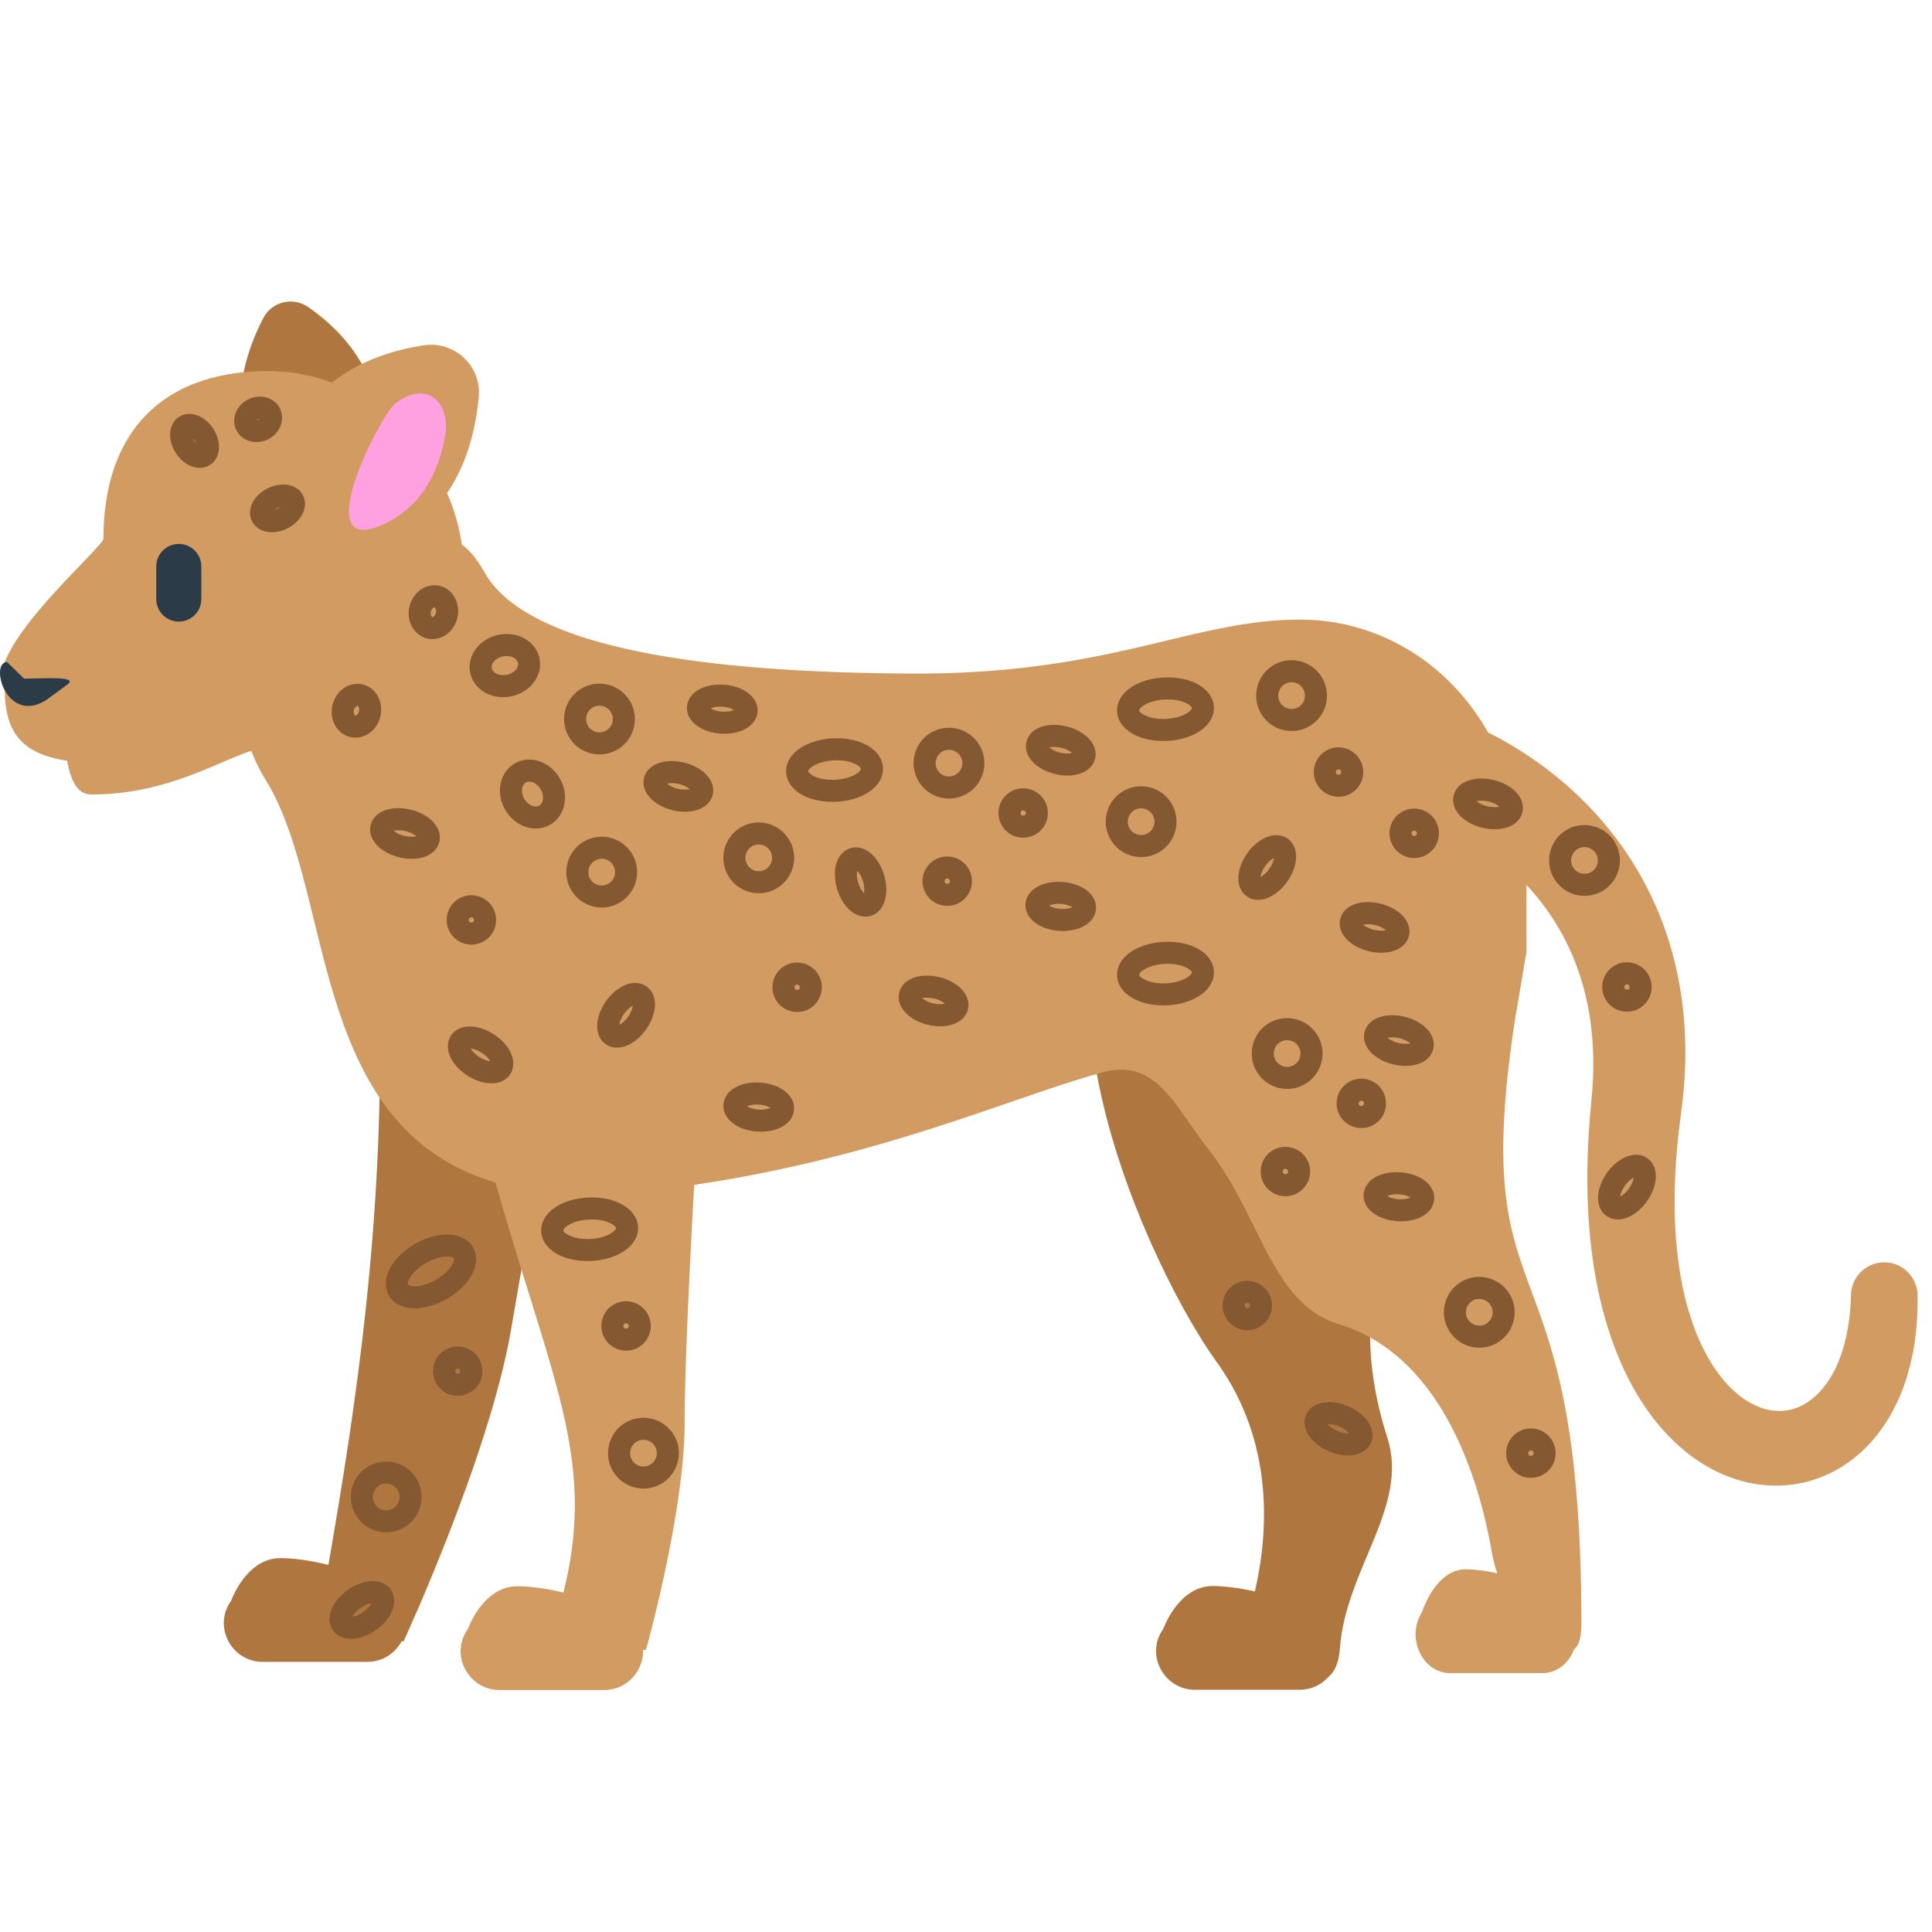 <?xml version="1.0" encoding="utf-8"?><!-- Скачано с сайта svg4.ru / Downloaded from svg4.ru -->
<svg width="800px" height="800px" viewBox="0 0 512 512" xmlns="http://www.w3.org/2000/svg" xmlns:xlink="http://www.w3.org/1999/xlink" aria-hidden="true" role="img" class="iconify iconify--fxemoji" preserveAspectRatio="xMidYMid meet">
<path fill="#AF773F" d="M150.077 267.786l-14.681 84.802c-5.791 33.45-28.455 82.417-28.455 82.417l-.495-.086c-1.682 3.165-4.982 5.492-9.106 5.492H69.63c-8.311 0-13.281-9.444-8.39-16.164c0 0 3.956-11.331 13.1-11.331c3.445 0 8.04.634 12.696 1.791c7.42-42.965 14.469-89.298 13.628-146.615l49.413-.306zm245.019-30.993L307.8 214.489c-43.59 37.639-2.056 123.461 14.512 146.278c15.646 21.547 13.733 45.988 10.246 60.974c-4.118-.925-8.094-1.429-11.158-1.429c-9.144 0-13.1 11.331-13.1 11.331c-4.891 6.72.078 16.164 8.39 16.164h27.71c3.128 0 5.781-1.338 7.615-3.364c1.66-1.34 2.8-3.763 3.088-7.699c1.532-20.912 18.401-37.6 12.565-55.72c-18.095-56.18 22.879-82.14 27.428-144.231zM98.212 101.524C94.805 92.059 87.4 85.373 81.717 81.397c-4.046-2.83-9.665-1.493-11.941 2.888c-4.786 9.214-10.427 25.572-.32 39.659c15.037 20.96 28.756-22.42 28.756-22.42z">
</path>
<path fill="#D19B61" d="M508.181 343.384c.007-4.711-3.708-8.645-8.458-8.843a8.825 8.825 0 0 0-9.185 8.45l-.001.022l-.034.806c-.033.528-.028 1.327-.116 2.341a54.538 54.538 0 0 1-1.242 8.579c-.854 3.513-2.214 7.721-4.755 11.425c-2.5 3.708-6.165 6.774-10.536 7.548c-2.185.375-4.563.237-7.047-.609c-2.469-.879-5.042-2.378-7.409-4.607c-4.789-4.396-8.715-11.227-11.249-19.061c-2.597-7.842-3.899-16.703-4.259-25.837c-.185-4.573-.106-9.232.168-13.921c.049-1.171.149-2.347.242-3.523c.09-1.178.179-2.358.308-3.499c.127-1.168.217-2.266.371-3.493l.469-3.697l.475-3.84l.378-4c.186-2.677.321-5.36.329-8.052c.028-5.38-.328-10.775-1.123-16.093c-1.604-10.634-5.012-20.931-9.962-30.015c-4.901-9.12-11.281-16.966-18.15-23.385c-6.898-6.414-14.297-11.408-21.519-15.203c-.504-.264-1.006-.508-1.508-.76c-11.423-20.07-30.804-29.817-49.418-29.912c-28.973-.148-50.333 14.566-103.45 14.294c-41.254-.211-100.127-3.817-113.078-26.801c-1.996-3.542-3.998-5.91-6.024-7.356c-.68-4.72-2.021-9.32-3.926-13.678c5.564-8.095 7.693-17.73 8.407-25.491c.754-8.192-6.436-14.884-14.571-13.658c-7.501 1.131-16.659 3.807-24.314 9.872c-5.269-1.954-10.928-3.05-16.846-3.05c-28.882 0-43.733 16.996-43.733 44.406c0 2.358-32.817 30.21-26.164 40.096c.138 11.316 4.515 16.903 16.523 18.766c.978 4.831 2.411 8.934 6.537 8.934c19.725 0 33.472-8.763 42.316-11.562c.89 2.455 2.165 5.078 3.893 7.892c18.279 29.773 11.036 91.743 60.776 106.496c15.06 52.927 26.813 73.582 18.02 108.68c-4.489-1.081-8.885-1.674-12.21-1.674c-9.144 0-13.1 11.331-13.1 11.331c-4.891 6.72.078 16.164 8.39 16.164h27.71c6.174 0 10.5-5.211 10.314-10.646h.769s10.251-36.454 10.251-60.2c0-14.739 1.436-43.399 2.526-63.022c50.033-7.369 84.731-23.473 108.349-29.835c14.23-3.833 18.976 9.061 28.107 20.629c13.483 17.082 16.508 40.725 34.303 46.096c28.313 8.544 37.672 43.367 40.582 60.237a38.089 38.089 0 0 0 1.502 5.829c-3.096-.695-6.029-1.069-8.363-1.069c-8.084 0-11.582 11.331-11.582 11.331c-4.324 6.72.069 16.164 7.417 16.164h24.498c3.956 0 7.04-2.746 8.383-6.322c1.192-.9 1.921-2.986 1.921-6.749c0-107.331-30.331-76.696-17.555-160.37c.484-2.573 2.39-14.282 3.011-17.595c0 0-.028-9.828-.001-15.005c.005-.964-.023-1.901-.041-2.846c3.123 3.338 5.993 7.071 8.423 11.216c3.764 6.33 6.501 13.595 7.996 21.482c.735 3.946 1.158 8.042 1.285 12.231c.069 2.094.033 4.214-.037 6.346l-.192 3.213l-.314 3.469l-.322 3.716l-.288 4.078c-.106 1.395-.158 2.732-.211 4.069c-.057 1.339-.117 2.675-.128 4.023c-.115 5.368-.012 10.757.399 16.138c.823 10.751 2.712 21.494 6.468 31.716c1.875 5.102 4.185 10.071 7.138 14.729c2.919 4.656 6.472 9.019 10.746 12.723c4.23 3.718 9.314 6.714 14.845 8.468c5.541 1.748 11.561 2.057 17.02.92c5.471-1.137 10.275-3.624 13.993-6.605c3.78-2.965 6.512-6.394 8.64-9.688c4.208-6.67 5.854-12.893 6.906-17.862a71.646 71.646 0 0 0 1.274-11.492c.062-1.313.028-2.305.043-2.979c-.001-.673 0-1.02 0-1.02z">
</path>
<path fill="#FFA1E0" d="M104.758 106.937c8.734-6.645 14.592.269 13.238 8.301c-1.442 8.555-5.524 18.735-16.32 23.681c-20.564 9.421-.858-28.984 3.082-31.982z">
</path>
<path fill="#2B3B47" d="M47.381 144.153a5.97 5.97 0 0 1 5.971 5.971v8.629a5.97 5.97 0 1 1-11.942 0v-8.629a5.972 5.972 0 0 1 5.971-5.971zM12.364 185.44l5.495-4.034c3.154-2.316-6.698-1.565-11.484-1.565l-4.481-4.378c-4.786.001-.211 16.851 10.47 9.977z">
</path>
<g fill="#845931">
<path d="M67.958 117.156c-2.283 0-4.308-1.185-5.284-3.092c-.75-1.465-.802-3.216-.141-4.803c.601-1.444 1.731-2.648 3.185-3.392a6.938 6.938 0 0 1 3.143-.768c2.283 0 4.308 1.185 5.284 3.092c.75 1.465.801 3.215.141 4.803c-.601 1.444-1.731 2.648-3.185 3.392a6.925 6.925 0 0 1-3.143.768zm.813-6.213a1.108 1.108 0 0 0-.394.122a1.108 1.108 0 0 0-.331.25c.104-.011.239-.043.394-.122c.152-.078.259-.168.331-.25z">
</path>
<path d="M72.029 141.047c-2.353 0-4.307-1.073-5.228-2.872c-.82-1.602-.702-3.534.326-5.3c.803-1.381 2.125-2.592 3.724-3.41c1.357-.695 2.812-1.062 4.206-1.062c2.353 0 4.307 1.073 5.227 2.871c.821 1.603.702 3.535-.325 5.301c-.803 1.381-2.125 2.592-3.725 3.41c-1.357.695-2.811 1.062-4.205 1.062zm2.209-6.676a4.194 4.194 0 0 0-.727.291a4.163 4.163 0 0 0-.662.418c.241-.071.488-.169.727-.292c.258-.131.478-.274.662-.417z">
</path>
<path d="M52.927 123.992c-2.334 0-4.762-1.512-6.335-3.946c-2.304-3.567-1.929-7.77.854-9.567a5.03 5.03 0 0 1 2.738-.792c2.335 0 4.762 1.512 6.335 3.946c.974 1.508 1.513 3.219 1.517 4.816c.005 2.043-.859 3.775-2.371 4.751a5.022 5.022 0 0 1-2.738.792zm-1.797-7.81c.088.216.207.451.365.696c.159.245.324.45.485.619a4.163 4.163 0 0 0-.365-.696a4.183 4.183 0 0 0-.485-.619z">
</path>
<path d="M158.875 199.926a9.433 9.433 0 0 1-2.229-.269a9.312 9.312 0 0 1-5.788-4.24a9.313 9.313 0 0 1-1.095-7.091a9.35 9.35 0 0 1 9.102-7.152c.748 0 1.498.091 2.229.269c5.021 1.227 8.109 6.31 6.883 11.331a9.352 9.352 0 0 1-9.102 7.152zm-.01-12.915a3.526 3.526 0 0 0-3.431 2.7a3.514 3.514 0 0 0 .413 2.676a3.514 3.514 0 0 0 2.184 1.6c1.893.465 3.821-.733 4.276-2.597a3.543 3.543 0 0 0-3.442-4.379z">
</path>
<path d="M251.033 240.061a6.523 6.523 0 0 1-1.554-.188a6.502 6.502 0 0 1-4.04-2.959a6.495 6.495 0 0 1-.764-4.949a6.526 6.526 0 0 1 7.907-4.803a6.552 6.552 0 0 1 4.805 7.908a6.527 6.527 0 0 1-6.354 4.991zm-.005-7.25a.712.712 0 0 0-.682.539c-.058.235.013.42.082.534s.201.262.436.319a.706.706 0 1 0 .164-1.392z">
</path>
<path d="M271.155 221.995a6.546 6.546 0 0 1-1.556-.188a6.503 6.503 0 0 1-4.04-2.958a6.497 6.497 0 0 1-.764-4.948a6.525 6.525 0 0 1 6.353-4.992a6.551 6.551 0 0 1 6.359 8.096a6.525 6.525 0 0 1-6.352 4.99zm-.007-7.249a.714.714 0 0 0-.683.539c-.057.235.014.42.083.534s.201.262.436.319a.698.698 0 0 0 .853-.517a.709.709 0 0 0-.689-.875z">
</path>
<path d="M124.926 250.341a6.53 6.53 0 0 1-1.554-.188a6.499 6.499 0 0 1-4.04-2.959a6.495 6.495 0 0 1-.764-4.949a6.525 6.525 0 0 1 7.907-4.803c1.698.415 3.133 1.465 4.04 2.959s1.179 3.251.765 4.949a6.526 6.526 0 0 1-6.354 4.991zm-.005-7.25a.711.711 0 0 0-.682.538c-.058.235.013.42.082.534s.201.262.435.319a.702.702 0 0 0 .854-.518a.693.693 0 0 0-.083-.533a.69.69 0 0 0-.435-.319a.727.727 0 0 0-.171-.021z">
</path>
<path d="M211.25 268.181a6.473 6.473 0 0 1-1.554-.188c-1.698-.414-3.133-1.465-4.04-2.959s-1.179-3.251-.765-4.949a6.526 6.526 0 0 1 6.352-4.991c.523 0 1.047.063 1.557.188a6.5 6.5 0 0 1 4.039 2.958a6.5 6.5 0 0 1 .764 4.949a6.525 6.525 0 0 1-6.353 4.992zm-.006-7.249a.713.713 0 0 0-.682.538c-.057.234.014.42.083.534s.201.262.435.319a.701.701 0 0 0 .853-.519a.688.688 0 0 0-.082-.533a.69.69 0 0 0-.607-.339z">
</path>
<path d="M405.712 391.646a6.493 6.493 0 0 1-1.555-.188a6.503 6.503 0 0 1-4.04-2.958a6.5 6.5 0 0 1-.764-4.949a6.525 6.525 0 0 1 6.353-4.991a6.55 6.55 0 0 1 6.359 8.095a6.526 6.526 0 0 1-6.353 4.991zm-.006-7.25a.714.714 0 0 0-.683.539c-.057.234.014.419.083.533s.201.262.436.319a.705.705 0 0 0 .853-.519a.708.708 0 0 0-.689-.872z">
</path>
<path d="M431.159 268.111a6.493 6.493 0 0 1-1.555-.188a6.503 6.503 0 0 1-4.04-2.958a6.5 6.5 0 0 1-.764-4.949a6.527 6.527 0 0 1 7.909-4.804a6.502 6.502 0 0 1 4.04 2.959a6.499 6.499 0 0 1 .763 4.949a6.524 6.524 0 0 1-6.353 4.991zm-.005-7.249a.714.714 0 0 0-.684.539c-.057.234.014.419.083.533s.201.262.436.319a.706.706 0 1 0 .165-1.391z">
</path>
<path d="M165.916 357.938a6.487 6.487 0 0 1-1.555-.188a6.497 6.497 0 0 1-4.04-2.958a6.5 6.5 0 0 1-.764-4.949a6.526 6.526 0 0 1 7.907-4.803c1.698.414 3.133 1.465 4.04 2.959s1.179 3.251.765 4.949a6.526 6.526 0 0 1-6.353 4.99zm-.006-7.249a.712.712 0 0 0-.682.539a.688.688 0 0 0 .082.533a.69.69 0 0 0 .435.319c.327.078.743-.068.854-.518c.057-.234-.014-.42-.083-.534a.69.69 0 0 0-.606-.339z">
</path>
<path d="M114.588 169.368c-.48 0-.96-.058-1.426-.171c-1.756-.429-3.25-1.647-4.098-3.343c-.78-1.559-.971-3.394-.538-5.167c.803-3.289 3.521-5.586 6.608-5.586c.48 0 .96.058 1.427.171c3.493.853 5.573 4.67 4.636 8.508c-.803 3.29-3.521 5.588-6.609 5.588zm.583-8.425c-.281 0-.792.378-.974 1.128c-.104.425-.072.852.087 1.17c.061.121.161.259.262.284l.042.005c.237 0 .754-.379.938-1.134c.205-.838-.157-1.406-.35-1.453h-.005z">
</path>
<path d="M94.187 195.481c-.48 0-.96-.058-1.427-.171c-1.756-.429-3.249-1.647-4.098-3.342c-.78-1.559-.971-3.394-.538-5.167c.803-3.289 3.52-5.586 6.608-5.586c.48 0 .96.058 1.427.171c3.493.853 5.573 4.67 4.636 8.509c-.803 3.29-3.521 5.586-6.608 5.586zm.582-8.424c-.281 0-.791.378-.974 1.128c-.104.425-.072.852.087 1.17c.061.121.161.259.262.284l.042.005c.237 0 .754-.379.938-1.134c.205-.839-.157-1.407-.35-1.454l-.005.001z">
</path>
<path d="M251.498 211.62a9.377 9.377 0 0 1-2.229-.27a9.31 9.31 0 0 1-5.788-4.239a9.313 9.313 0 0 1-1.095-7.091a9.35 9.35 0 0 1 9.102-7.152c.748 0 1.499.091 2.229.27a9.308 9.308 0 0 1 5.788 4.24a9.318 9.318 0 0 1 1.095 7.091a9.352 9.352 0 0 1-9.102 7.151zm-.012-12.915a3.526 3.526 0 0 0-3.431 2.7a3.511 3.511 0 0 0 .413 2.675a3.514 3.514 0 0 0 2.184 1.6c1.895.467 3.821-.732 4.275-2.597a3.514 3.514 0 0 0-.413-2.676a3.514 3.514 0 0 0-2.184-1.6a3.608 3.608 0 0 0-.844-.102z">
</path>
<path d="M201.081 236.721a9.433 9.433 0 0 1-2.229-.269c-5.021-1.227-8.109-6.309-6.883-11.331a9.351 9.351 0 0 1 9.102-7.152c.748 0 1.498.091 2.229.269a9.312 9.312 0 0 1 5.788 4.24a9.313 9.313 0 0 1 1.095 7.091a9.351 9.351 0 0 1-9.102 7.152zm-.011-12.915a3.528 3.528 0 0 0-3.432 2.7a3.541 3.541 0 0 0 3.442 4.378a3.526 3.526 0 0 0 3.431-2.7a3.514 3.514 0 0 0-.413-2.676a3.514 3.514 0 0 0-2.184-1.6a3.556 3.556 0 0 0-.844-.102z">
</path>
<path d="M170.527 394.479a9.383 9.383 0 0 1-2.229-.27a9.314 9.314 0 0 1-5.788-4.239a9.313 9.313 0 0 1-1.095-7.091a9.35 9.35 0 0 1 9.102-7.152c.748 0 1.498.091 2.229.27a9.314 9.314 0 0 1 5.788 4.239a9.313 9.313 0 0 1 1.095 7.091a9.351 9.351 0 0 1-9.102 7.152zm-.01-12.916a3.526 3.526 0 0 0-3.431 2.7a3.514 3.514 0 0 0 .413 2.676a3.517 3.517 0 0 0 2.184 1.6c1.891.459 3.82-.733 4.276-2.598a3.514 3.514 0 0 0-.414-2.676a3.517 3.517 0 0 0-2.184-1.6a3.662 3.662 0 0 0-.844-.102z">
</path>
<path d="M159.46 240.5a9.433 9.433 0 0 1-2.229-.269c-5.021-1.227-8.109-6.31-6.883-11.331a9.351 9.351 0 0 1 9.102-7.152c.748 0 1.498.091 2.229.269a9.312 9.312 0 0 1 5.788 4.24a9.313 9.313 0 0 1 1.095 7.091a9.35 9.35 0 0 1-9.102 7.152zm-.01-12.915a3.528 3.528 0 0 0-3.432 2.7a3.543 3.543 0 0 0 3.442 4.378a3.526 3.526 0 0 0 3.431-2.7a3.514 3.514 0 0 0-.413-2.676a3.514 3.514 0 0 0-2.184-1.6a3.562 3.562 0 0 0-.844-.102z">
</path>
<path d="M181.522 215.12c-1.079 0-2.187-.137-3.293-.408c-5.191-1.268-8.444-4.935-7.566-8.531c.676-2.771 3.495-4.492 7.354-4.492c1.079 0 2.187.137 3.293.408c5.191 1.267 8.445 4.935 7.567 8.531c-.677 2.771-3.495 4.492-7.355 4.492zm-4.765-7.451c.499.44 1.435 1.026 2.857 1.373c1.229.3 2.522.264 3.169.099c-.499-.44-1.435-1.026-2.857-1.373c-1.231-.301-2.523-.266-3.169-.099z">
</path>
<path d="M133.348 184.759c-4.378 0-7.974-2.683-8.745-6.525c-.903-4.5 2.485-8.989 7.553-10.006a10.567 10.567 0 0 1 2.084-.208c4.378 0 7.974 2.683 8.745 6.525c.903 4.5-2.485 8.989-7.553 10.006c-.689.138-1.39.208-2.084.208zm.893-10.903c-.309 0-.624.032-.936.094c-1.88.377-3.244 1.813-2.979 3.135c.257 1.278 2.094 2.114 3.958 1.742c1.88-.377 3.244-1.813 2.979-3.135c-.214-1.063-1.485-1.836-3.022-1.836z">
</path>
<path d="M229.339 242.924c-3.159 0-6.168-2.938-7.488-7.312c-.638-2.117-.771-4.294-.374-6.132c.521-2.411 1.937-4.13 3.885-4.718c.464-.14.947-.21 1.436-.21c3.16 0 6.169 2.938 7.488 7.311c1.542 5.117.034 9.781-3.511 10.851c-.464.14-.947.21-1.436.21zm-2.166-12.155c-.126.653-.156 1.757.267 3.158c.422 1.401 1.058 2.305 1.524 2.78c.126-.653.156-1.757-.267-3.158c-.423-1.402-1.058-2.305-1.524-2.78z">
</path>
<path d="M109.077 227.602c-1.079 0-2.186-.137-3.292-.407c-5.192-1.268-8.445-4.936-7.567-8.532c.677-2.771 3.496-4.491 7.355-4.491c1.079 0 2.186.137 3.292.407c5.192 1.268 8.445 4.936 7.567 8.532c-.677 2.77-3.494 4.491-7.355 4.491zm-4.765-7.451c.499.44 1.435 1.026 2.857 1.373c1.23.3 2.522.263 3.168.099c-.499-.44-1.436-1.026-2.857-1.374c-1.229-.3-2.523-.264-3.168-.098z">
</path>
<path d="M220.611 212.504c-6.911 0-12.074-3.306-12.275-7.861c-.113-2.538 1.39-4.955 4.123-6.63c2.243-1.375 5.204-2.209 8.34-2.348c7.333-.337 12.998 3.082 13.209 7.84c.113 2.538-1.39 4.955-4.123 6.63c-2.243 1.375-5.205 2.209-8.341 2.348c-.313.014-.625.021-.933.021zm1.121-11.023c-.223 0-.448.005-.675.015c-2.133.095-4.155.639-5.547 1.493c-1.034.634-1.351 1.214-1.343 1.396c.024.532 2.079 2.282 6.444 2.282c.223 0 .448-.005.675-.015c2.133-.095 4.155-.639 5.548-1.493c1.034-.634 1.351-1.214 1.343-1.396c-.024-.532-2.079-2.282-6.445-2.282z">
</path>
<path d="M155.701 334.191c-6.911 0-12.074-3.306-12.275-7.861c-.113-2.538 1.39-4.954 4.123-6.631c2.242-1.374 5.204-2.208 8.34-2.348c7.345-.318 12.999 3.082 13.209 7.841c.113 2.538-1.39 4.955-4.124 6.631c-2.242 1.374-5.204 2.208-8.34 2.348c-.313.014-.625.02-.933.02zm1.121-11.023c-.223 0-.448.005-.675.016c-2.133.095-4.155.639-5.547 1.492c-1.034.634-1.351 1.214-1.343 1.396c.024.532 2.079 2.283 6.444 2.283c.223 0 .448-.005.675-.016c2.133-.095 4.155-.639 5.548-1.492c1.034-.634 1.351-1.214 1.343-1.396c-.024-.532-2.079-2.283-6.445-2.283z">
</path>
<path d="M141.974 219.565c-3.211 0-6.305-1.893-8.075-4.94c-1.211-2.084-1.663-4.468-1.271-6.713c.418-2.398 1.795-4.434 3.778-5.585a7.667 7.667 0 0 1 3.851-1.027c3.21 0 6.305 1.893 8.075 4.939c2.596 4.469 1.472 9.986-2.507 12.299a7.667 7.667 0 0 1-3.851 1.027zm-1.717-12.428c-.339 0-.648.08-.919.237c-.669.389-.889 1.133-.96 1.542c-.153.88.053 1.893.567 2.778c.817 1.406 2.109 2.035 3.028 2.035c.339 0 .648-.08.919-.237c1.176-.684 1.356-2.662.393-4.32c-.816-1.406-2.109-2.035-3.028-2.035z">
</path>
<path d="M191.98 194.454c-.335 0-.675-.012-1.02-.036c-5.331-.372-9.157-3.437-8.9-7.129c.258-3.686 4.385-6.201 9.804-5.826c5.331.372 9.158 3.437 8.9 7.13c-.24 3.451-3.852 5.861-8.784 5.861zm-3.661-6.73c.566.35 1.588.769 3.048.871c1.408.103 2.536-.172 3.139-.438c-.566-.349-1.588-.769-3.048-.871a8.456 8.456 0 0 0-.612-.021c-1.162-.001-2.013.233-2.527.459z">
</path>
<path d="M374.78 227.382a6.544 6.544 0 0 1-1.555-.188a6.504 6.504 0 0 1-4.04-2.959a6.5 6.5 0 0 1-.764-4.949a6.525 6.525 0 0 1 6.353-4.992c.521 0 1.045.063 1.555.188a6.504 6.504 0 0 1 4.04 2.959a6.5 6.5 0 0 1 .764 4.949a6.523 6.523 0 0 1-6.353 4.992zm-.006-7.249a.714.714 0 0 0-.683.538a.695.695 0 0 0 .083.534a.69.69 0 0 0 .436.319a.702.702 0 0 0 .77-1.051a.69.69 0 0 0-.436-.319a.706.706 0 0 0-.17-.021z">
</path>
<path d="M354.727 211.152a6.551 6.551 0 0 1-6.359-8.096a6.525 6.525 0 0 1 6.353-4.992c.522 0 1.046.063 1.556.188a6.496 6.496 0 0 1 4.039 2.959a6.497 6.497 0 0 1 .764 4.948a6.526 6.526 0 0 1-6.353 4.993zm-.006-7.25a.714.714 0 0 0-.683.539a.706.706 0 1 0 .683-.539z">
</path>
<path d="M342.289 193.722a9.433 9.433 0 0 1-2.229-.269a9.315 9.315 0 0 1-5.788-4.24a9.314 9.314 0 0 1-1.094-7.091a9.35 9.35 0 0 1 9.102-7.152c.747 0 1.497.091 2.229.269c5.021 1.226 8.109 6.309 6.883 11.331a9.352 9.352 0 0 1-9.103 7.152zm-.01-12.915a3.527 3.527 0 0 0-3.432 2.7c-.225.918-.077 1.868.413 2.676s1.266 1.375 2.184 1.6a3.528 3.528 0 0 0 4.277-2.597a3.541 3.541 0 0 0-3.442-4.379z">
</path>
<path d="M302.416 227.129a9.446 9.446 0 0 1-2.229-.269c-5.021-1.227-8.109-6.31-6.883-11.331a9.35 9.35 0 0 1 9.102-7.152c.747 0 1.497.091 2.229.269a9.312 9.312 0 0 1 5.788 4.24a9.318 9.318 0 0 1 1.095 7.091a9.35 9.35 0 0 1-9.102 7.152zm-.01-12.915a3.527 3.527 0 0 0-3.432 2.7a3.543 3.543 0 0 0 2.598 4.276c1.896.465 3.82-.733 4.275-2.598a3.518 3.518 0 0 0-.413-2.676a3.519 3.519 0 0 0-2.185-1.6a3.542 3.542 0 0 0-.843-.102z">
</path>
<path d="M282.857 205.528c-1.078 0-2.187-.137-3.292-.407c-2.147-.524-4.092-1.515-5.474-2.79c-1.812-1.673-2.576-3.766-2.093-5.742c.677-2.77 3.495-4.491 7.355-4.491c1.078 0 2.187.137 3.292.407c2.147.525 4.091 1.516 5.473 2.791c1.813 1.673 2.576 3.766 2.093 5.742c-.675 2.769-3.492 4.49-7.354 4.49zm-4.764-7.451c.499.44 1.436 1.026 2.857 1.373c1.23.3 2.522.263 3.168.099c-.498-.44-1.435-1.026-2.856-1.374c-1.232-.3-2.525-.263-3.169-.098z">
</path>
<path d="M249.157 271.978c-1.079 0-2.186-.137-3.292-.407c-5.191-1.268-8.444-4.936-7.566-8.532c.677-2.771 3.495-4.491 7.355-4.491c1.079 0 2.186.137 3.292.407c5.192 1.268 8.445 4.936 7.567 8.532c-.677 2.77-3.495 4.491-7.356 4.491zm-4.764-7.452c.499.439 1.435 1.026 2.857 1.374c1.231.301 2.525.265 3.169.098c-.499-.44-1.435-1.026-2.857-1.374c-1.23-.301-2.524-.265-3.169-.098z">
</path>
<path d="M333.414 238.469c-1.111 0-2.153-.322-3.012-.932c-1.659-1.177-2.454-3.258-2.18-5.709c.209-1.869 1.029-3.891 2.309-5.693c2.108-2.973 5.062-4.82 7.708-4.82c1.111 0 2.152.322 3.012.931c3.02 2.144 2.964 7.046-.129 11.404c-2.109 2.972-5.062 4.819-7.708 4.819zm4.207-11.106c-.594.302-1.483.956-2.329 2.149c-.848 1.193-1.171 2.25-1.26 2.909c.593-.302 1.483-.956 2.33-2.149s1.17-2.25 1.259-2.909z">
</path>
<path d="M428.744 323.168c-1.111 0-2.153-.322-3.012-.932c-1.659-1.177-2.454-3.258-2.18-5.709c.209-1.868 1.029-3.891 2.309-5.693c2.107-2.973 5.062-4.819 7.708-4.819c1.111 0 2.153.321 3.012.932c1.659 1.176 2.453 3.257 2.179 5.709c-.208 1.868-1.028 3.891-2.308 5.693c-2.109 2.973-5.063 4.819-7.708 4.819zm4.207-11.106c-.593.301-1.483.955-2.329 2.148c-.848 1.193-1.171 2.25-1.26 2.909c.593-.302 1.483-.956 2.33-2.149s1.17-2.248 1.259-2.908z">
</path>
<path d="M163.5 277.636c-1.112 0-2.153-.322-3.012-.932c-3.019-2.142-2.964-7.044.128-11.402c2.109-2.974 5.063-4.82 7.709-4.82c1.111 0 2.152.322 3.011.931c1.66 1.178 2.454 3.259 2.18 5.71c-.209 1.869-1.028 3.892-2.308 5.694c-2.109 2.972-5.062 4.819-7.708 4.819zm4.207-11.106c-.593.301-1.483.955-2.33 2.148c-.847 1.194-1.17 2.25-1.259 2.909c.593-.302 1.483-.956 2.33-2.149s1.17-2.249 1.259-2.908z">
</path>
<path d="M308.31 196.371c-6.913 0-12.076-3.306-12.277-7.862c-.112-2.537 1.391-4.954 4.123-6.63c2.242-1.375 5.204-2.208 8.341-2.348c7.352-.335 12.998 3.082 13.209 7.84c.112 2.538-1.391 4.955-4.124 6.631c-2.242 1.375-5.204 2.208-8.339 2.348c-.315.014-.626.021-.933.021zm1.119-11.023c-.222 0-.447.005-.674.015c-2.134.095-4.155.639-5.548 1.493c-1.033.634-1.352 1.214-1.343 1.396c.023.532 2.078 2.282 6.445 2.282c.223 0 .447-.005.674-.015c2.132-.095 4.154-.639 5.547-1.493c1.033-.634 1.352-1.214 1.343-1.396c-.023-.532-2.078-2.282-6.444-2.282z">
</path>
<path d="M281.673 246.716c-.335 0-.675-.012-1.02-.036c-5.33-.372-9.156-3.437-8.899-7.129c.258-3.686 4.38-6.205 9.804-5.827c2.205.154 4.288.802 5.866 1.825c2.069 1.342 3.176 3.276 3.033 5.306c-.241 3.451-3.853 5.861-8.784 5.861zm-3.661-6.73c.566.35 1.588.769 3.048.871c1.405.101 2.537-.172 3.14-.438c-.565-.35-1.588-.769-3.048-.871c-1.413-.101-2.538.173-3.14.438z">
</path>
<path d="M340.647 317.012a6.493 6.493 0 0 1-1.555-.188a6.5 6.5 0 0 1-4.04-2.959a6.5 6.5 0 0 1-.764-4.949a6.528 6.528 0 0 1 7.909-4.802a6.503 6.503 0 0 1 4.04 2.958a6.5 6.5 0 0 1 .764 4.949a6.527 6.527 0 0 1-6.354 4.991zm-.004-7.249a.705.705 0 0 0-.165 1.391a.704.704 0 0 0 .854-.52a.707.707 0 0 0-.689-.871z">
</path>
<path d="M360.769 298.946a6.493 6.493 0 0 1-1.555-.188a6.503 6.503 0 0 1-4.04-2.958a6.5 6.5 0 0 1-.764-4.949a6.525 6.525 0 0 1 6.353-4.991a6.55 6.55 0 0 1 6.359 8.095a6.525 6.525 0 0 1-6.353 4.991zm-.006-7.249a.714.714 0 0 0-.683.539c-.057.234.014.419.083.533s.201.262.436.319a.705.705 0 0 0 .853-.519a.708.708 0 0 0-.689-.872z">
</path>
<path d="M330.548 352.517a6.493 6.493 0 0 1-1.555-.188a6.498 6.498 0 0 1-4.04-2.959a6.499 6.499 0 0 1-.763-4.949a6.524 6.524 0 0 1 6.353-4.99c.521 0 1.045.062 1.555.188a6.503 6.503 0 0 1 4.04 2.958a6.5 6.5 0 0 1 .764 4.949a6.528 6.528 0 0 1-6.354 4.991zm-.005-7.249a.714.714 0 0 0-.683.539a.688.688 0 0 0 .082.533a.69.69 0 0 0 .436.319a.707.707 0 1 0 .165-1.391z">
</path>
<path d="M341.111 288.572a9.395 9.395 0 0 1-2.229-.27a9.312 9.312 0 0 1-5.788-4.24a9.318 9.318 0 0 1-1.095-7.091a9.35 9.35 0 0 1 9.102-7.152c.747 0 1.497.091 2.229.27a9.312 9.312 0 0 1 5.788 4.24a9.318 9.318 0 0 1 1.095 7.091a9.35 9.35 0 0 1-9.102 7.152zm-.009-12.916a3.527 3.527 0 0 0-3.432 2.7a3.518 3.518 0 0 0 .413 2.676a3.52 3.52 0 0 0 2.185 1.601c1.896.461 3.82-.734 4.275-2.598a3.518 3.518 0 0 0-.413-2.676a3.52 3.52 0 0 0-2.185-1.601a3.606 3.606 0 0 0-.843-.102z">
</path>
<path d="M392.03 357.147a9.395 9.395 0 0 1-2.229-.27c-5.021-1.228-8.109-6.311-6.883-11.331a9.35 9.35 0 0 1 9.102-7.152c.747 0 1.497.091 2.229.27a9.312 9.312 0 0 1 5.788 4.24a9.318 9.318 0 0 1 1.095 7.091a9.35 9.35 0 0 1-9.102 7.152zm-.009-12.916a3.527 3.527 0 0 0-3.432 2.7a3.543 3.543 0 0 0 3.442 4.379a3.527 3.527 0 0 0 3.432-2.7a3.518 3.518 0 0 0-.413-2.676a3.52 3.52 0 0 0-2.185-1.601a3.676 3.676 0 0 0-.844-.102z">
</path>
<path d="M419.911 237.404a9.433 9.433 0 0 1-2.229-.269c-5.021-1.226-8.109-6.309-6.883-11.331a9.348 9.348 0 0 1 9.102-7.152c.748 0 1.498.091 2.229.269a9.312 9.312 0 0 1 5.788 4.24a9.318 9.318 0 0 1 1.095 7.091a9.351 9.351 0 0 1-9.102 7.152zm-.011-12.915a3.528 3.528 0 0 0-3.432 2.7a3.541 3.541 0 0 0 3.443 4.378a3.528 3.528 0 0 0 3.432-2.7a3.518 3.518 0 0 0-.413-2.676a3.519 3.519 0 0 0-2.185-1.6a3.558 3.558 0 0 0-.845-.102z">
</path>
<path d="M372.472 282.479c-1.078 0-2.187-.137-3.292-.407c-2.147-.524-4.092-1.515-5.474-2.79c-1.812-1.673-2.576-3.766-2.093-5.742c.677-2.77 3.495-4.49 7.355-4.49c1.078 0 2.187.137 3.292.407c2.147.524 4.092 1.515 5.473 2.79c1.813 1.673 2.576 3.766 2.093 5.742c-.675 2.769-3.493 4.49-7.354 4.49zm-4.765-7.45c.499.439 1.436 1.025 2.857 1.373c1.229.299 2.521.264 3.168.098c-.498-.439-1.435-1.025-2.856-1.373c-1.23-.3-2.523-.265-3.169-.098z">
</path>
<path d="M366.026 252.493c-1.078 0-2.187-.137-3.292-.407c-5.19-1.268-8.443-4.936-7.566-8.531c.677-2.771 3.495-4.493 7.354-4.493c1.079 0 2.188.137 3.293.408c5.19 1.267 8.443 4.935 7.567 8.531c-.677 2.771-3.495 4.492-7.356 4.492zm-4.764-7.451c.499.44 1.436 1.026 2.857 1.374c1.229.299 2.522.263 3.169.098c-.499-.44-1.436-1.026-2.857-1.373c-1.23-.301-2.524-.264-3.169-.099z">
</path>
<path d="M396.094 219.755a13.9 13.9 0 0 1-3.292-.407c-2.147-.524-4.092-1.516-5.474-2.791c-1.812-1.673-2.576-3.766-2.093-5.742c.675-2.77 3.493-4.491 7.354-4.491c1.078 0 2.187.137 3.292.407c2.147.524 4.092 1.516 5.474 2.791c1.812 1.673 2.576 3.766 2.093 5.742c-.675 2.77-3.493 4.491-7.354 4.491zm-4.765-7.451c.499.44 1.436 1.026 2.857 1.374c1.229.3 2.521.265 3.168.098c-.499-.44-1.436-1.026-2.857-1.373c-1.231-.301-2.522-.264-3.168-.099z">
</path>
<path d="M308.308 266.442c-6.912 0-12.074-3.307-12.275-7.861c-.112-2.538 1.391-4.954 4.123-6.63c2.242-1.375 5.204-2.208 8.341-2.348c7.352-.34 12.997 3.082 13.209 7.839c.112 2.539-1.391 4.955-4.124 6.632c-2.242 1.374-5.204 2.208-8.339 2.348c-.315.014-.627.02-.935.02zm1.121-11.022c-.222 0-.447.005-.674.015c-2.134.095-4.155.639-5.548 1.493c-1.033.633-1.352 1.213-1.343 1.395c.023.532 2.078 2.283 6.443 2.283c.223 0 .448-.005.676-.016c2.132-.095 4.154-.639 5.547-1.492c1.033-.634 1.352-1.214 1.343-1.396c-.023-.532-2.078-2.282-6.444-2.282z">
</path>
<path d="M371.286 323.668c-.334 0-.674-.012-1.018-.036c-5.33-.371-9.157-3.437-8.9-7.129c.258-3.686 4.383-6.213 9.804-5.826c2.205.153 4.288.802 5.866 1.824c2.069 1.343 3.176 3.276 3.033 5.306c-.241 3.451-3.853 5.861-8.785 5.861zm-3.66-6.73c.565.35 1.588.769 3.049.871c1.411.092 2.536-.174 3.14-.439c-.566-.35-1.588-.769-3.049-.871c-1.412-.095-2.537.174-3.14.439z">
</path>
<path d="M201.644 299.9c-.335 0-.676-.012-1.021-.036c-5.331-.371-9.157-3.437-8.899-7.129c.257-3.686 4.382-6.214 9.804-5.825c5.331.371 9.158 3.437 8.9 7.13c-.242 3.451-3.854 5.86-8.784 5.86zm-3.662-6.728c.566.349 1.588.768 3.048.87c1.405.099 2.536-.173 3.14-.438c-.566-.35-1.588-.769-3.048-.871a9.069 9.069 0 0 0-.612-.021c-1.164-.001-2.014.232-2.528.46z">
</path>
<path d="M121.295 369.912a6.536 6.536 0 0 1-3.335-.917a6.551 6.551 0 0 1-2.289-8.964a6.572 6.572 0 0 1 5.63-3.206c1.171 0 2.325.317 3.335.917a6.496 6.496 0 0 1 3 4.008a6.505 6.505 0 0 1-.712 4.957a6.571 6.571 0 0 1-5.629 3.205zm.007-7.25a.708.708 0 0 0-.007 1.413a.707.707 0 0 0 .007-1.413z">
</path>
<path d="M102.347 406.084a9.337 9.337 0 0 1-5.098-1.512c-4.335-2.814-5.573-8.632-2.759-12.968a9.346 9.346 0 0 1 7.869-4.271a9.34 9.34 0 0 1 5.099 1.512a9.313 9.313 0 0 1 4.065 5.912a9.31 9.31 0 0 1-1.306 7.055a9.349 9.349 0 0 1-7.87 4.272zm.012-12.913a3.532 3.532 0 0 0-2.973 1.611a3.543 3.543 0 0 0 2.962 5.465a3.53 3.53 0 0 0 2.973-1.612a3.514 3.514 0 0 0 .493-2.662a3.515 3.515 0 0 0-1.534-2.23a3.512 3.512 0 0 0-1.921-.572z">
</path>
<path d="M130.216 287.101c-2.045 0-4.316-.743-6.395-2.093c-1.854-1.204-3.362-2.78-4.246-4.44c-1.16-2.177-1.189-4.404-.082-6.11c1.019-1.57 2.795-2.436 5.003-2.436c2.045 0 4.316.743 6.395 2.093c1.854 1.204 3.362 2.78 4.246 4.44c1.16 2.177 1.189 4.404.082 6.11c-1.018 1.57-2.795 2.436-5.003 2.436zm-5.462-9.23c.326.58 1.016 1.443 2.245 2.24c1.159.753 2.242 1.076 2.959 1.14c-.326-.58-1.016-1.443-2.245-2.24c-1.158-.753-2.241-1.076-2.959-1.14z">
</path>
<path d="M109.914 346.712c-3.128 0-5.631-1.242-6.867-3.408c-2.378-4.167.626-10.048 6.988-13.68c2.787-1.59 5.793-2.465 8.465-2.465c3.128 0 5.632 1.242 6.868 3.408c2.378 4.169-.626 10.05-6.989 13.68c-2.788 1.59-5.794 2.465-8.465 2.465zm8.585-13.716c-1.649 0-3.68.619-5.572 1.698c-3.93 2.243-5.129 5.159-4.811 5.717c.086.151.639.464 1.797.464c1.649 0 3.68-.619 5.572-1.698c3.93-2.242 5.129-5.158 4.811-5.717c-.086-.151-.639-.464-1.797-.464z">
</path>
<path d="M93.015 434.322c-2.049 0-3.74-.792-4.762-2.231c-1.177-1.658-1.241-3.885-.173-6.108c.814-1.694 2.255-3.333 4.057-4.613c2.117-1.503 4.537-2.364 6.642-2.364c2.049 0 3.74.792 4.762 2.231c1.177 1.658 1.241 3.885.173 6.108c-.814 1.694-2.255 3.333-4.057 4.613c-2.117 1.503-4.537 2.364-6.642 2.364zm5.411-9.456c-.721.092-1.775.457-2.909 1.263c-1.195.848-1.849 1.739-2.149 2.332c.721-.092 1.775-.457 2.909-1.263c1.194-.847 1.848-1.739 2.149-2.332z">
</path>
<path d="M357.241 385.721c-1.634 0-3.391-.384-5.081-1.109c-4.91-2.11-7.511-6.267-6.05-9.667c.909-2.114 3.188-3.375 6.096-3.375c1.634 0 3.391.383 5.081 1.109c4.91 2.11 7.511 6.267 6.05 9.667c-.908 2.114-3.187 3.375-6.096 3.375zm-5.368-8.302c.419.517 1.246 1.251 2.592 1.829c.954.41 1.94.636 2.776.636c.123 0 .233-.005.333-.013c-.419-.517-1.245-1.251-2.591-1.829c-.954-.41-1.94-.636-2.777-.636c-.123 0-.233.005-.333.013z">
</path>
</g>
</svg>